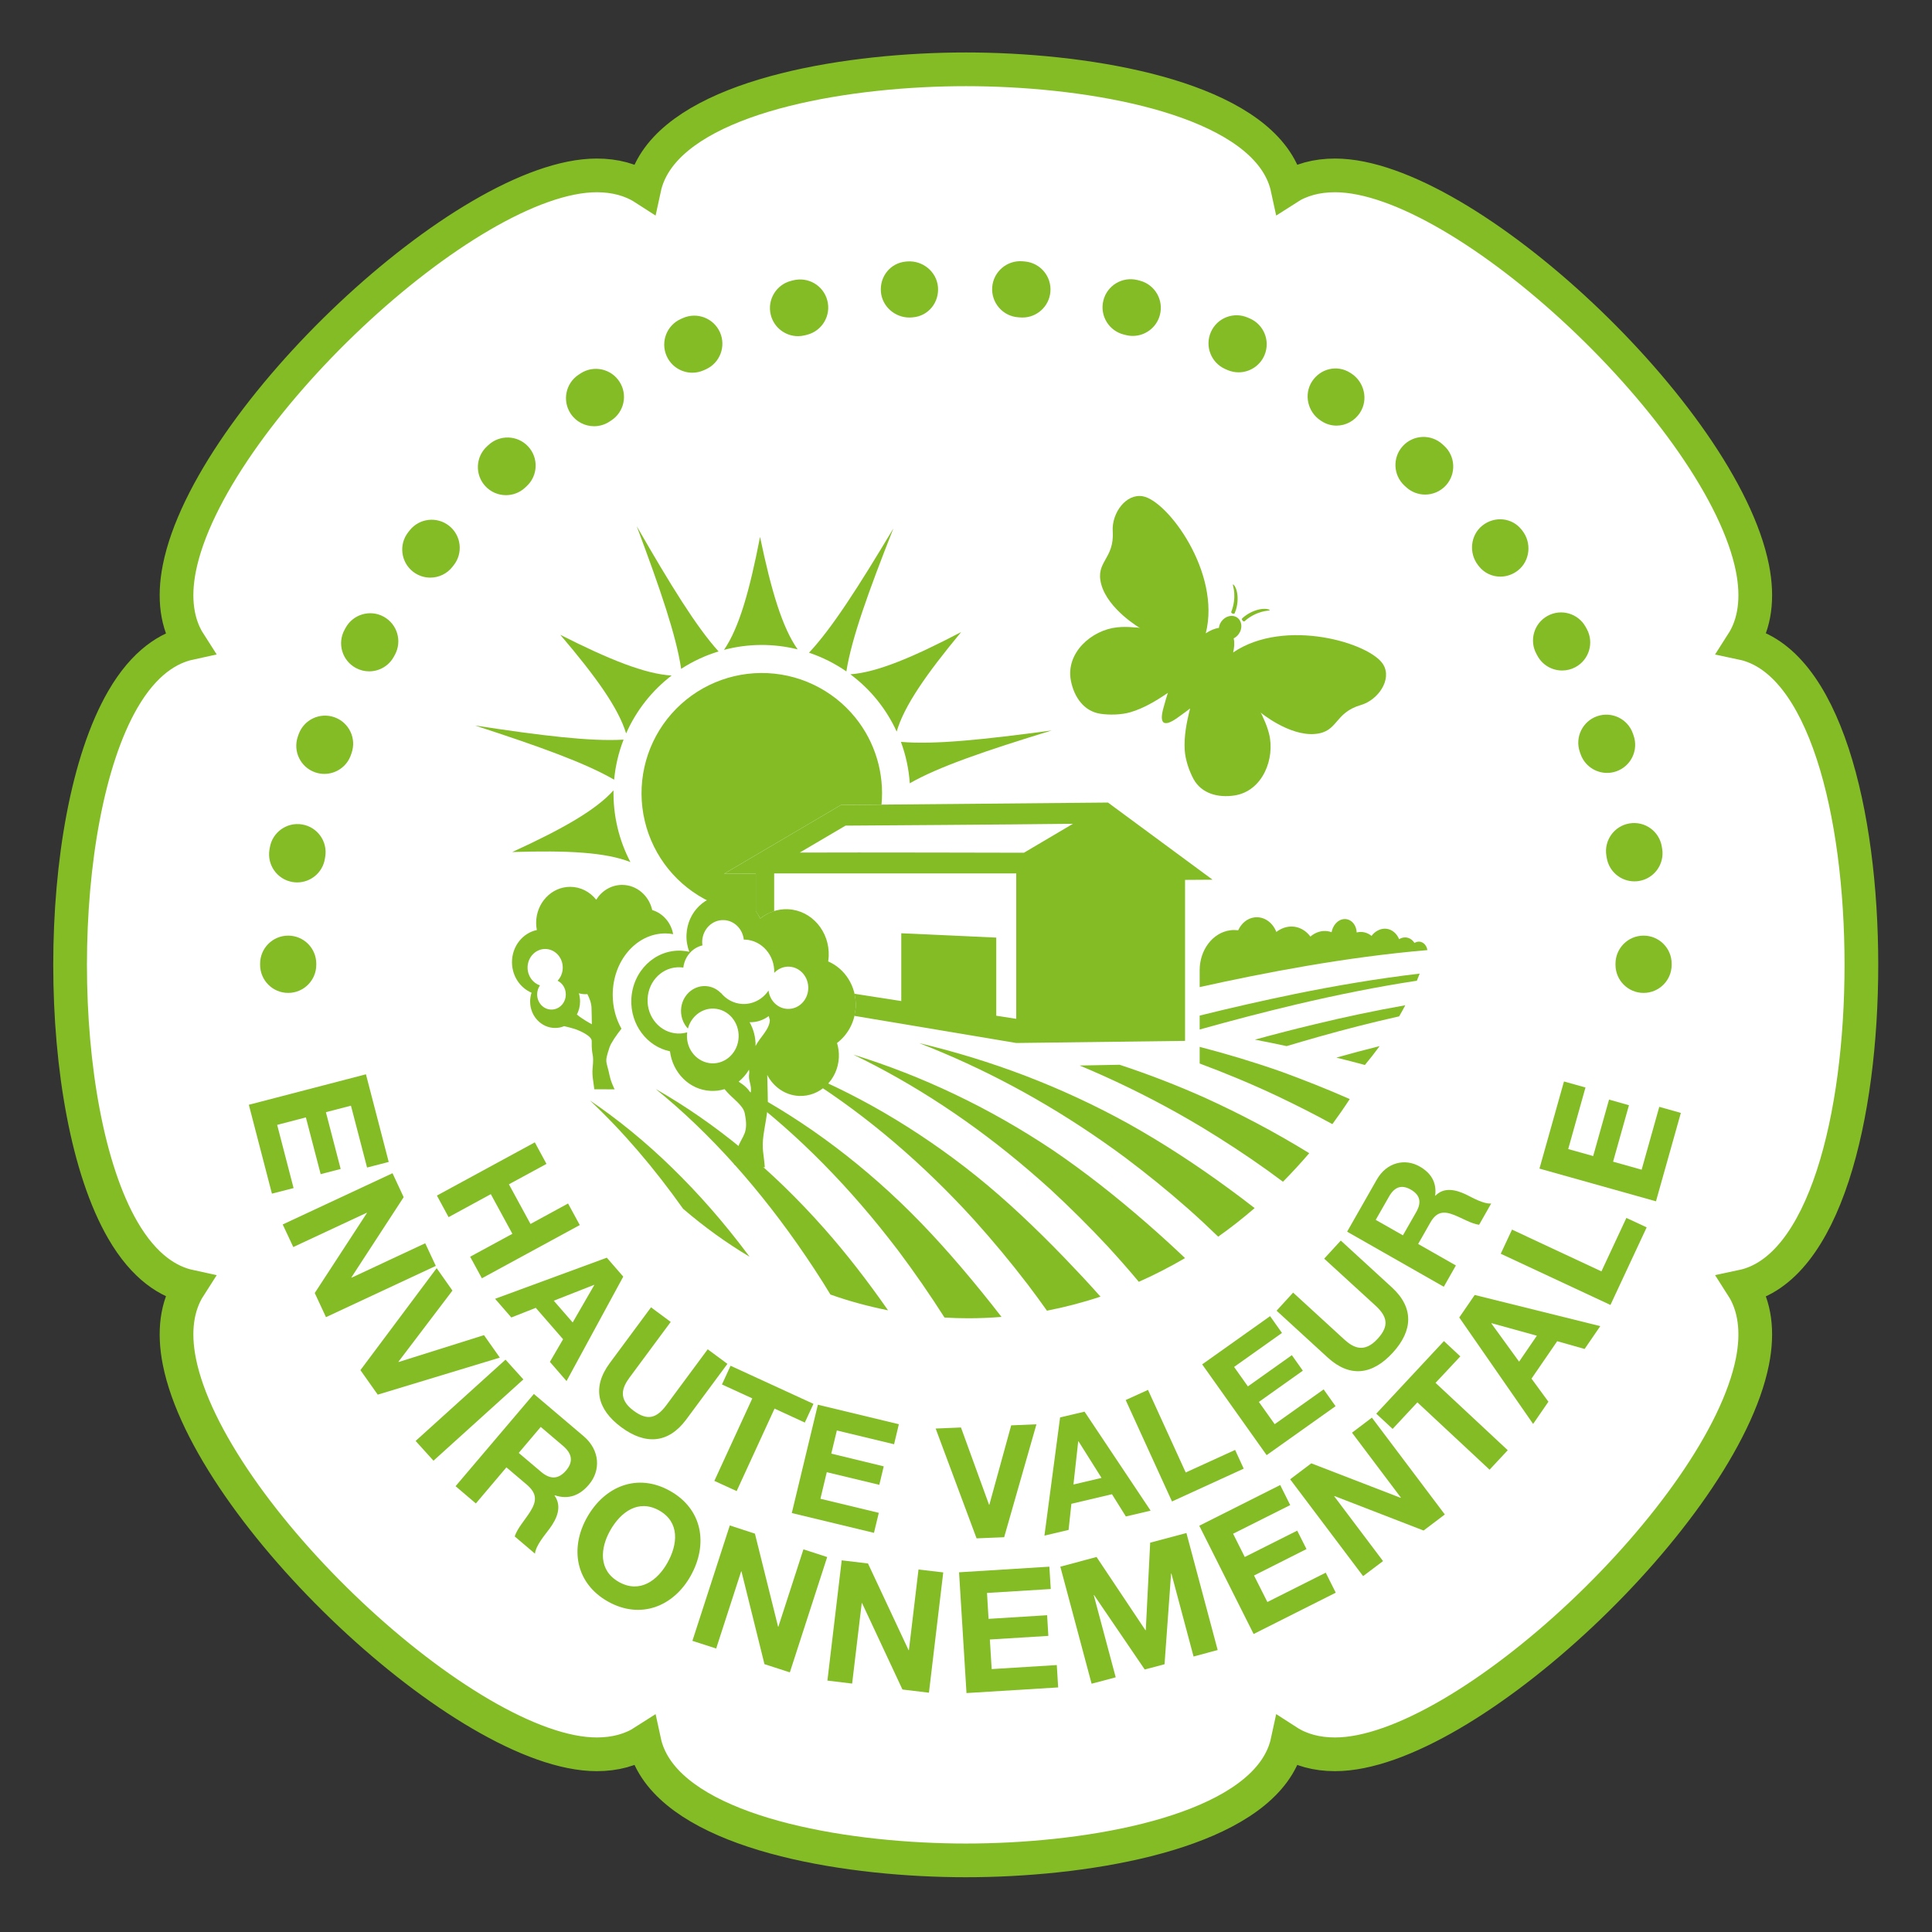 <?xml version="1.0" encoding="utf-8"?>
<!-- Generator: Adobe Illustrator 16.0.0, SVG Export Plug-In . SVG Version: 6.00 Build 0)  -->
<!DOCTYPE svg PUBLIC "-//W3C//DTD SVG 1.1//EN" "http://www.w3.org/Graphics/SVG/1.1/DTD/svg11.dtd">
<svg version="1.1" xmlns="http://www.w3.org/2000/svg" xmlns:xlink="http://www.w3.org/1999/xlink" x="0px" y="0px" width="172px"
	 height="172px" viewBox="0 0 172 172" enable-background="new 0 0 172 172" xml:space="preserve">
<rect x="0" y="0" width="172" height="172" fill="#333333" stroke="none"/>
<g id="Calque_2" display="none">
	<rect x="-7" y="-9" display="inline" fill="#616160" width="190" height="189.5"/>
</g>
<g id="Calque_1">
	<g>
		<path fill="#FFFFFF" stroke="#84BC26" stroke-width="3" stroke-miterlimit="10" d="M85.991,165.624
			c-10.213,0-23.567-2.137-27.592-8.16c-0.512-0.768-0.861-1.58-1.043-2.426c-1.171,0.754-2.592,1.143-4.23,1.143
			c-11.573,0-34.492-21.564-37.158-34.963c-0.534-2.684-0.216-4.953,0.896-6.686c-1.812-0.395-4.002-1.674-5.941-5.031
			C4.68,98.694,4.68,73.104,10.922,62.292c1.939-3.359,4.13-4.638,5.942-5.034c-1.111-1.731-1.43-4.001-0.896-6.684
			c2.665-13.395,25.584-34.959,37.158-34.959c1.638,0,3.059,0.388,4.23,1.142c0.182-0.845,0.531-1.658,1.043-2.426
			c4.025-6.023,17.379-8.16,27.592-8.16c10.212,0,23.566,2.137,27.591,8.16c0.513,0.768,0.861,1.581,1.043,2.426
			c1.171-0.754,2.592-1.142,4.23-1.142c11.573,0,34.493,21.564,37.158,34.959c0.532,2.679,0.216,4.947-0.893,6.677
			c7.301,1.541,10.591,15.141,10.594,28.627c0.002,13.502-3.285,27.119-10.594,28.66c1.107,1.73,1.425,3.998,0.893,6.676
			c-2.663,13.396-25.582,34.963-37.158,34.967h-0.001c-1.64,0-3.06-0.389-4.229-1.143c-0.182,0.846-0.53,1.658-1.043,2.426
			C109.558,163.487,96.203,165.624,85.991,165.624"/>
		<polygon fill="#84BC26" points="32.579,95.642 34.606,103.444 32.679,103.942 31.245,98.435 29.014,99.015 30.328,104.069 
			28.548,104.532 27.232,99.479 24.675,100.144 26.136,105.771 24.209,106.267 22.153,98.354 		"/>
		<polygon fill="#84BC26" points="34.944,104.448 35.937,106.581 31.288,113.716 31.298,113.749 37.856,110.685 38.799,112.7 
			29.022,117.263 28.021,115.114 32.663,107.993 32.652,107.966 26.11,111.021 25.169,109.01 		"/>
		<polygon fill="#84BC26" points="33.629,124.161 32.087,121.979 38.874,112.899 40.28,114.896 35.473,121.229 35.491,121.255 
			43.087,118.864 44.499,120.864 		"/>
		
			<rect x="40.578" y="120.192" transform="matrix(-0.671 -0.742 0.742 -0.671 -23.363 240.799)" fill="#84BC26" width="2.37" height="10.785"/>
		<path fill="#84BC26" d="M47.529,124.101l4.429,3.758c1.471,1.25,1.532,3.063,0.477,4.305c-0.817,0.973-1.826,1.363-3.047,0.956
			l-0.018,0.026c0.69,0.979,0.209,2.057-0.435,2.933c-0.406,0.552-1.236,1.505-1.307,2.239l-1.804-1.533
			c0.218-0.706,0.918-1.475,1.381-2.209c0.609-0.969,0.594-1.633-0.314-2.408l-1.806-1.533l-2.72,3.213l-1.807-1.537L47.529,124.101
			z M46.181,129.349l1.979,1.676c0.803,0.684,1.535,0.707,2.239-0.114c0.671-0.796,0.525-1.511-0.279-2.194l-1.979-1.682
			L46.181,129.349z"/>
		<path fill="#84BC26" d="M59.653,132.733c2.908,1.635,3.4,4.764,1.836,7.559c-1.518,2.713-4.449,3.92-7.356,2.293
			c-2.908-1.631-3.405-4.763-1.88-7.48C53.816,132.315,56.747,131.099,59.653,132.733 M55.107,140.843
			c1.856,1.043,3.435-0.146,4.313-1.713c0.924-1.645,1.115-3.617-0.741-4.66c-1.856-1.035-3.441,0.154-4.363,1.797
			C53.438,137.833,53.253,139.806,55.107,140.843"/>
		<polygon fill="#84BC26" points="64.972,135.806 67.209,136.536 69.269,144.813 69.297,144.819 71.527,137.933 73.642,138.619 
			70.318,148.886 68.058,148.155 66.011,139.899 65.985,139.888 63.759,146.763 61.643,146.079 		"/>
		<polygon fill="#84BC26" points="74.935,138.911 77.274,139.192 80.888,146.907 80.917,146.911 81.772,139.729 83.974,139.987 
			82.701,150.696 80.343,150.413 76.746,142.718 76.718,142.716 75.863,149.884 73.662,149.618 		"/>
		<polygon fill="#84BC26" points="85.382,139.976 93.422,139.476 93.545,141.466 87.87,141.815 88.008,144.122 93.221,143.798 
			93.331,145.638 88.123,145.96 88.287,148.593 94.083,148.235 94.205,150.226 86.044,150.728 		"/>
		<polygon fill="#84BC26" points="94.398,139.476 97.623,138.614 101.974,145.132 102.006,145.124 102.397,137.339 105.623,136.479 
			108.406,146.897 106.259,147.474 104.286,140.085 104.258,140.097 103.676,148.161 101.912,148.63 97.402,142.007 97.373,142.011 
			99.328,149.325 97.182,149.896 		"/>
		<polygon fill="#84BC26" points="106.768,135.831 113.973,132.208 114.863,133.993 109.779,136.544 110.818,138.614 
			115.486,136.268 116.314,137.909 111.642,140.263 112.831,142.622 118.027,140.011 118.918,141.792 111.607,145.47 		"/>
		<polygon fill="#84BC26" points="114.857,131.696 116.74,130.276 124.694,133.347 124.718,133.331 120.365,127.548 
			122.135,126.208 128.628,134.829 126.738,136.259 118.805,133.188 118.78,133.208 123.128,138.979 121.353,140.317 		"/>
		<polygon fill="#84BC26" points="126.186,124.847 123.982,127.212 122.524,125.856 128.549,119.392 130.008,120.755 
			127.801,123.112 134.23,129.108 132.612,130.843 		"/>
		<path fill="#84BC26" d="M129.914,117.292l1.375-2.005l11.178,2.774l-1.393,2.033l-2.441-0.691l-2.288,3.332l1.505,2.055
			l-1.361,1.98L129.914,117.292z M135.241,121.224l1.581-2.309l-4.031-1.115l-0.018,0.025L135.241,121.224z"/>
		<polygon fill="#84BC26" points="133.607,111.616 134.61,109.468 142.57,113.188 144.792,108.428 146.598,109.269 143.373,116.177 
					"/>
		<polygon fill="#84BC26" points="137.053,104.038 139.236,96.28 141.15,96.817 139.612,102.298 141.836,102.919 143.248,97.893 
			145.021,98.394 143.608,103.421 146.15,104.134 147.721,98.54 149.641,99.079 147.426,106.95 		"/>
		<polygon fill="#84BC26" points="47.614,101.7 48.652,103.618 45.307,105.435 47.228,108.966 50.572,107.144 51.616,109.063 
			42.901,113.802 41.856,111.882 45.616,109.841 43.696,106.312 39.937,108.358 38.897,106.438 		"/>
		<path fill="#84BC26" d="M54.023,111.968l1.464,1.686l-5.05,9.299l-1.481-1.709l1.174-2.016l-2.432-2.795l-2.175,0.859
			l-1.447-1.664L54.023,111.968z M49.3,115.798l1.684,1.937l1.92-3.327l-0.013-0.021L49.3,115.798z"/>
		<path fill="#84BC26" d="M61.091,126.378c-1.598,2.152-3.646,2.264-5.778,0.684c-2.145-1.588-2.627-3.549-1.023-5.717l3.669-4.957
			l1.753,1.299l-3.668,4.955c-0.642,0.873-1.056,1.898,0.361,2.947c1.249,0.928,2.056,0.674,2.932-0.508l3.669-4.957l1.754,1.297
			L61.091,126.378z"/>
		<polygon fill="#84BC26" points="66.976,124.495 64.274,123.255 65.039,121.589 72.42,124.981 71.651,126.646 68.956,125.405 
			65.582,132.747 63.597,131.839 		"/>
		<polygon fill="#84BC26" points="72.813,125.058 80.022,126.794 79.597,128.577 74.502,127.351 74.006,129.412 78.676,130.544 
			78.283,132.19 73.605,131.065 73.039,133.431 78.237,134.683 77.806,136.464 70.491,134.702 		"/>
		<polygon fill="#84BC26" points="89.397,136.854 86.942,136.956 83.299,127.179 85.553,127.084 88.053,133.966 88.079,133.964 
			90.023,126.894 92.272,126.8 		"/>
		<path fill="#84BC26" d="M94.377,126.187l2.177-0.512l5.882,8.813l-2.203,0.518l-1.238-1.98l-3.612,0.852l-0.251,2.326
			l-2.149,0.506L94.377,126.187z M95.566,132.161l2.501-0.588l-2.051-3.26l-0.026,0.01L95.566,132.161z"/>
		<polygon fill="#84BC26" points="100.216,124.642 102.203,123.737 105.561,131.091 109.958,129.083 110.724,130.749 
			104.339,133.671 		"/>
		<polygon fill="#84BC26" points="107.026,121.466 113.072,117.173 114.131,118.667 109.867,121.694 111.096,123.427 
			115.009,120.647 115.988,122.027 112.074,124.81 113.482,126.79 117.839,123.694 118.901,125.188 112.765,129.546 		"/>
		<path fill="#84BC26" d="M123.914,114.612c1.979,1.811,1.873,3.861,0.078,5.816c-1.803,1.971-3.807,2.244-5.792,0.428l-4.549-4.168
			l1.472-1.611l4.549,4.168c0.801,0.732,1.777,1.25,2.969-0.051c1.052-1.146,0.887-1.977-0.197-2.971l-4.555-4.168l1.478-1.611
			L123.914,114.612z"/>
		<path fill="#84BC26" d="M119.93,109.653l2.643-4.639c0.879-1.543,2.51-1.908,3.81-1.168c1.015,0.578,1.538,1.418,1.384,2.59
			l0.024,0.016c0.767-0.793,1.821-0.539,2.724-0.109c0.563,0.275,1.571,0.864,2.243,0.799l-1.077,1.896
			c-0.67-0.084-1.49-0.581-2.23-0.875c-0.979-0.385-1.579-0.26-2.12,0.691l-1.077,1.894l3.359,1.913l-1.077,1.896L119.93,109.653z
			 M124.898,109.978l1.184-2.072c0.479-0.842,0.377-1.504-0.487-2.002c-0.831-0.473-1.456-0.223-1.934,0.623l-1.185,2.074
			L124.898,109.978z"/>
		<path fill="#84BC26" d="M123.995,81.037l0.002,0.002c-0.036,0.022-0.071,0.045-0.071,0.045L123.995,81.037z M125.493,81.291
			l-0.013,0.006c-0.003,0.008-0.006,0.008-0.008,0.01C125.48,81.296,125.493,81.291,125.493,81.291"/>
		<path fill="#84BC26" d="M127.077,84.585 M127.077,84.585c-0.007-0.055-0.021-0.113-0.039-0.166c-0.162-0.502-0.639-0.73-1.062-0.5
			c-0.017,0.008-0.028,0.025-0.045,0.031c-0.294-0.463-0.824-0.636-1.31-0.375c-0.021,0.01-0.042,0.03-0.062,0.039
			c-0.339-0.82-1.163-1.172-1.904-0.769c-0.219,0.109-0.402,0.275-0.551,0.474c-0.376-0.304-0.846-0.425-1.323-0.306
			c-0.01-0.137-0.024-0.262-0.066-0.387c-0.222-0.693-0.873-0.994-1.461-0.684c-0.373,0.202-0.624,0.608-0.707,1.049
			c-0.465-0.172-0.993-0.148-1.495,0.119c-0.141,0.077-0.271,0.161-0.391,0.27c-0.644-0.865-1.716-1.158-2.696-0.629
			c-0.118,0.059-0.228,0.133-0.336,0.217c-0.329-0.856-1.112-1.408-1.957-1.295c-0.64,0.084-1.163,0.535-1.438,1.146
			c-0.229-0.027-0.461-0.033-0.702,0c-1.578,0.209-2.728,1.758-2.728,3.545v1.513C112.533,86.605,119.8,85.202,127.077,84.585"/>
		<path fill="#84BC26" d="M109.882,52.787c0.032,0.445-0.021,1.093-0.267,1.679c-0.026,0.057,0.027,0.119,0.111,0.157
			c0.082,0.037,0.171,0.025,0.201-0.043c0.289-0.692,0.296-1.389,0.198-1.864c-0.098-0.484-0.322-0.713-0.354-0.679
			C109.724,52.07,109.854,52.333,109.882,52.787 M110.623,55.249c0.064,0.067,0.141,0.096,0.185,0.053
			c0.466-0.431,1.058-0.703,1.487-0.824c0.436-0.131,0.727-0.098,0.744-0.154c0.019-0.041-0.273-0.174-0.761-0.1
			c-0.48,0.07-1.132,0.315-1.685,0.822C110.541,55.099,110.559,55.185,110.623,55.249 M123.162,59.187
			c-1.12-1.939-8.77-4.229-13.379-1.1c0.099-0.41,0.139-0.867,0.049-1.257c0.174-0.086,0.335-0.221,0.459-0.399
			c0.35-0.498,0.283-1.146-0.148-1.449c-0.432-0.301-1.064-0.143-1.413,0.355c-0.124,0.178-0.195,0.373-0.217,0.565
			c-0.396,0.049-0.808,0.242-1.167,0.48c1.368-5.402-3.398-11.808-5.604-12.199c-1.508-0.267-2.781,1.51-2.679,3.111
			c0.161,2.5-1.564,2.682-1.028,4.704c0.598,2.259,3.49,3.937,3.492,3.939c-0.142-0.082-0.406-0.068-0.566-0.084
			c-0.49-0.047-0.991-0.057-1.494-0.004c-2.268,0.229-4.62,2.268-4.125,4.768c0.286,1.447,1.154,2.703,2.617,2.927
			c0.795,0.122,1.855,0.102,2.678-0.136c1.17-0.342,2.295-1.012,3.336-1.725c-0.103,0.311-0.197,0.623-0.281,0.936
			c-0.108,0.412-0.463,1.404-0.096,1.707c0.412,0.244,1.225-0.43,1.572-0.672c0.268-0.188,0.529-0.383,0.785-0.584
			c-0.315,1.222-0.561,2.508-0.48,3.724c0.056,0.856,0.399,1.858,0.785,2.565c0.711,1.297,2.188,1.683,3.645,1.459
			c2.52-0.389,3.633-3.297,3.074-5.506c-0.125-0.49-0.303-0.959-0.516-1.402c-0.07-0.147-0.147-0.399-0.272-0.504
			c0.002,0.002,2.567,2.144,4.896,1.935c2.083-0.187,1.666-1.871,4.069-2.574C122.693,62.316,123.928,60.513,123.162,59.187"/>
		<path fill="#84BC26" d="M66.127,102.331c-2.509-2.072-5.097-3.865-7.754-5.381c4.887,3.957,9.386,9.035,13.341,14.855
			c0.52,0.76,1.025,1.537,1.525,2.322c0.233,0.377,0.461,0.75,0.69,1.121c1.678,0.598,3.394,1.055,5.133,1.406
			c-1.819-2.607-3.707-5.051-5.684-7.282C71.056,106.749,68.636,104.403,66.127,102.331 M80.157,107.042
			c-2.497-2.385-5.084-4.496-7.742-6.348c-2.662-1.852-5.392-3.441-8.178-4.768c5.077,3.521,9.829,8.057,14.102,13.338
			c0.557,0.691,1.106,1.393,1.65,2.106c1.421,1.897,2.792,3.876,4.096,5.925c0.71,0.045,1.423,0.066,2.136,0.066
			c0.983,0,1.963-0.043,2.938-0.121c-0.592-0.77-1.188-1.521-1.792-2.262C85.044,112.121,82.663,109.437,80.157,107.042
			 M86.941,104.72c-2.676-2.148-5.432-4.031-8.24-5.668c-2.812-1.633-5.686-3.013-8.6-4.143c5.268,3.072,10.264,7.076,14.856,11.813
			c0.599,0.617,1.191,1.25,1.78,1.899c1.63,1.812,3.214,3.714,4.737,5.702c0.589,0.777,1.167,1.561,1.734,2.363
			c1.607-0.313,3.203-0.729,4.765-1.25c-1.073-1.215-2.165-2.371-3.254-3.504C92.191,109.321,89.623,106.88,86.941,104.72
			 M93.722,102.386c-2.854-1.904-5.77-3.563-8.736-4.971c-2.963-1.414-5.977-2.585-9.024-3.529
			c5.467,2.635,10.711,6.1,15.621,10.297c0.637,0.541,1.271,1.106,1.902,1.672c1.749,1.621,3.465,3.314,5.128,5.101
			c0.919,1.003,1.826,2.028,2.709,3.085c0.021,0.029,0.043,0.053,0.064,0.076c1.4-0.623,2.773-1.326,4.115-2.113
			c-1.136-1.08-2.279-2.119-3.428-3.119C99.346,106.511,96.58,104.325,93.722,102.386 M59.839,103.97
			c-2.353-2.295-4.802-4.297-7.325-6.004c2.952,2.773,5.734,6.03,8.297,9.645c1.876,1.611,3.854,3.041,5.919,4.271
			c-0.046-0.063-0.089-0.123-0.135-0.18C64.454,108.835,62.193,106.263,59.839,103.97 M106.803,90.415v1.24
			c2.872-0.805,5.761-1.561,8.656-2.246c3.534-0.829,7.095-1.553,10.679-2.098c0.088-0.213,0.169-0.424,0.251-0.634
			c-3.718,0.437-7.416,1.062-11.088,1.81C112.457,89.071,109.624,89.714,106.803,90.415 M111.719,92.556
			c0.985,0.188,1.928,0.383,2.826,0.576c0.93-0.273,1.854-0.549,2.786-0.811c2.396-0.678,4.807-1.295,7.233-1.838
			c0.186-0.319,0.366-0.65,0.544-0.987c-2.7,0.476-5.393,1.046-8.058,1.692C115.267,91.612,113.489,92.073,111.719,92.556
			 M100.507,100.063c-3.034-1.68-6.117-3.1-9.233-4.293c-3.117-1.188-6.272-2.152-9.451-2.906
			c5.656,2.195,11.151,5.123,16.381,8.775c0.682,0.475,1.355,0.959,2.03,1.463c1.866,1.404,3.714,2.898,5.515,4.486
			c0.915,0.807,1.813,1.65,2.703,2.508c1.114-0.785,2.194-1.635,3.245-2.543c-0.753-0.584-1.508-1.16-2.267-1.711
			C106.506,103.696,103.539,101.763,100.507,100.063 M106.803,93.2v1.467h-0.036c2.335,0.87,4.663,1.834,6.966,2.922
			c1.632,0.777,3.261,1.596,4.884,2.488c0.492-0.668,1.011-1.41,1.547-2.232c-2.016-0.889-4.049-1.689-6.098-2.441
			C111.657,94.56,109.233,93.827,106.803,93.2 M99.674,94.792l-3.555,0.068c2.946,1.229,5.854,2.639,8.704,4.232
			c0.724,0.404,1.439,0.822,2.159,1.252c1.984,1.203,3.963,2.492,5.904,3.883c0.444,0.318,0.891,0.646,1.333,0.979
			c0.804-0.814,1.584-1.66,2.34-2.541c-3.046-1.876-6.136-3.498-9.273-4.928C104.771,96.612,102.23,95.634,99.674,94.792
			 M121.51,94.81l0.004-0.002c0.441-0.527,0.88-1.088,1.311-1.676c-1.289,0.323-2.573,0.662-3.853,1.023
			C119.922,94.392,120.778,94.614,121.51,94.81"/>
		<path fill="#84BC26" d="M78.089,62.32c0.703,0.869,1.284,1.814,1.74,2.811c0.666-2.288,2.615-5.086,5.739-8.86
			c-4.342,2.266-7.487,3.586-9.863,3.76C76.583,60.685,77.386,61.451,78.089,62.32"/>
		<path fill="#84BC26" d="M79.538,47.041c-3.117,5.211-5.478,8.9-7.514,11.066c1.178,0.397,2.299,0.957,3.325,1.668
			C75.816,56.837,77.302,52.708,79.538,47.041"/>
		<path fill="#84BC26" d="M71.013,57.812c-1.373-1.949-2.347-5.217-3.348-10.012c-0.935,4.807-1.863,8.09-3.209,10.057
			c1.059-0.281,2.159-0.43,3.276-0.438C68.849,57.414,69.951,57.546,71.013,57.812"/>
		<path fill="#84BC26" d="M80.206,66.046c0.439,1.184,0.704,2.426,0.789,3.686c2.583-1.479,6.761-2.901,12.638-4.702
			C87.553,65.85,83.171,66.307,80.206,66.046"/>
		<path fill="#84BC26" d="M54.62,70.363c-1.592,1.773-4.562,3.449-9.016,5.492c4.898-0.156,8.305,0.018,10.52,0.893
			c-0.508-0.971-0.899-2.01-1.154-3.098C54.714,72.562,54.599,71.459,54.62,70.363"/>
		<path fill="#84BC26" d="M67.288,77.771l-2.827,0.018l10.404-6.123l3.613-0.034c0.263-2.769-0.557-5.554-2.329-7.744
			c-2.049-2.533-5.14-3.996-8.401-3.972c-3.258,0.021-6.33,1.527-8.345,4.087c-2.013,2.563-2.753,5.903-2.004,9.075
			c0.745,3.172,2.897,5.832,5.842,7.226c1.286,0.608,2.662,0.93,4.047,0.998V77.771z"/>
		<path fill="#84BC26" d="M55.515,65.847c-2.965,0.176-7.285-0.352-13.23-1.258c5.722,1.862,9.823,3.334,12.39,4.824
			C54.788,68.191,55.07,66.992,55.515,65.847"/>
		<path fill="#84BC26" d="M63.971,57.994c-1.991-2.203-4.276-5.918-7.286-11.15c2.113,5.64,3.52,9.765,3.956,12.701
			C61.671,58.877,62.792,58.354,63.971,57.994"/>
		<path fill="#84BC26" d="M57.442,62.462c0.691-0.879,1.482-1.656,2.352-2.322c-2.377-0.141-5.54-1.416-9.914-3.625
			c3.177,3.73,5.163,6.502,5.861,8.779C56.183,64.294,56.752,63.341,57.442,62.462"/>
		<path fill="#84BC26" d="M98.639,71.449l-23.773,0.217l-10.404,6.123l2.827-0.018v3.354c0.148,0.203,0.283,0.418,0.39,0.65
			c0.366-0.298,0.789-0.521,1.243-0.662v-3.357l21.551,0.002v12.945l-1.78-0.275v-6.956l-8.455-0.387v6.035l-4.169-0.646
			c0.085,0.375,0.13,0.766,0.111,1.17c-0.012,0.274-0.063,0.537-0.124,0.795l14.417,2.416l15.028-0.189V78.335l2.453-0.016
			L98.639,71.449z M91.159,75.916c-0.341,0-14.812-0.039-19.961-0.014c1.977-1.158,3.889-2.289,4.076-2.398
			c0.34-0.004,15.032-0.096,20.249-0.166C93.426,74.574,91.36,75.794,91.159,75.916"/>
		<path fill="#84BC26" d="M54.264,93.241c0.117-0.371,0.637-1.127,1.063-1.658c-0.49-0.865-0.778-1.9-0.778-3.016
			c0-3.021,2.098-5.468,4.688-5.468c0.234,0,0.465,0.027,0.691,0.066c-0.187-1.039-0.922-1.869-1.875-2.15
			c0.003-0.008,0.004-0.016,0.007-0.024c-0.3-1.269-1.38-2.211-2.674-2.211c-0.965,0-1.813,0.522-2.306,1.319
			c-0.558-0.703-1.39-1.147-2.32-1.147c-1.672,0-3.028,1.44-3.028,3.205c0,0.219,0.021,0.434,0.063,0.639
			c-1.265,0.268-2.214,1.447-2.214,2.861c0,1.236,0.724,2.287,1.742,2.722c-0.08,0.241-0.127,0.509-0.127,0.784
			c0,1.297,0.996,2.352,2.224,2.352c0.285,0,0.557-0.057,0.807-0.16c0.318,0.074,0.644,0.154,0.953,0.254
			c0.409,0.135,1.506,0.611,1.499,1.068c-0.025,1.493,0.224,0.947,0.079,2.436c-0.064,0.664,0.089,1.252,0.151,1.861l1.806,0.006
			c-0.147-0.328-0.343-0.738-0.44-1.207C53.974,94.313,53.794,94.679,54.264,93.241 M49.094,89.879
			c-0.704,0-1.273-0.601-1.273-1.351c0-0.299,0.096-0.578,0.25-0.803c-0.637-0.207-1.102-0.838-1.102-1.585
			c0-0.91,0.702-1.656,1.565-1.656c0.863,0,1.566,0.746,1.566,1.656c0,0.459-0.176,0.874-0.459,1.171
			c0.434,0.217,0.731,0.678,0.731,1.217C50.373,89.278,49.802,89.879,49.094,89.879 M51.358,90.317
			c0.181-0.344,0.283-0.736,0.283-1.154c0-0.264-0.036-0.508-0.107-0.736c0.183,0.055,0.386,0.084,0.588,0.084
			c0.056,0,0.118-0.004,0.172-0.007c0.198,0.394,0.361,0.812,0.367,1.261c0.008,0.713,0.031,0.707,0.029,1.42
			C52.46,91.065,51.763,90.672,51.358,90.317"/>
		<path fill="#84BC26" d="M76.179,89.642c0.085-1.814-0.948-3.404-2.449-4.05c0.025-0.149,0.036-0.299,0.047-0.457
			c0.097-2.207-1.516-4.088-3.607-4.188c-0.932-0.048-1.805,0.27-2.492,0.829c-0.532-1.168-1.636-1.999-2.949-2.067
			c-1.903-0.094-3.52,1.465-3.61,3.483c-0.028,0.543,0.066,1.064,0.246,1.541c-0.225-0.049-0.452-0.081-0.692-0.096
			c-2.353-0.119-4.353,1.808-4.467,4.31c-0.1,2.264,1.395,4.226,3.44,4.648c0.238,1.91,1.733,3.432,3.616,3.521
			c0.433,0.021,0.849-0.031,1.241-0.152c0.085,0.092,0.177,0.193,0.274,0.309c0.433,0.49,1.374,1.147,1.516,1.799
			c0.391,1.838-0.196,1.988-0.592,3.063c-0.42,1.133-0.121,0.396-0.357,1.547c1.255,0.344,1.964,0.086,2.745,0.248
			c-0.095-1.297-0.289-1.598-0.116-2.884c0.101-0.763,0.317-1.712,0.372-2.536c0.039-0.545-0.027-1.783-0.039-2.809
			c0.551,1.063,1.593,1.804,2.817,1.865c1.876,0.088,3.468-1.447,3.558-3.432c0.021-0.447-0.04-0.88-0.164-1.279
			C75.472,92.132,76.122,90.978,76.179,89.642 M66.824,97.329c-0.186-0.393-0.593-0.732-1.065-1.032
			c0.363-0.292,0.677-0.653,0.922-1.067c0.017,0.1,0.023,0.195,0.022,0.285C66.576,96.259,66.971,96.55,66.824,97.329
			 M67.266,93.124c0.015-0.773-0.181-1.502-0.533-2.12c0.635,0.021,1.224-0.188,1.706-0.544c0.025,0.115,0.064,0.23,0.098,0.344
			C68.524,91.646,67.629,92.376,67.266,93.124 M70.099,89.817c-0.874-0.037-1.567-0.744-1.679-1.635
			c-0.516,0.766-1.374,1.242-2.326,1.198c-0.764-0.036-1.44-0.409-1.906-0.978l-0.007,0.008c-0.307-0.311-0.695-0.527-1.141-0.598
			c-1.145-0.182-2.214,0.65-2.388,1.859c-0.103,0.727,0.139,1.424,0.591,1.9c0.281-1.064,1.233-1.832,2.326-1.778
			c1.27,0.065,2.25,1.206,2.188,2.554c-0.056,1.342-1.135,2.377-2.402,2.318c-1.27-0.066-2.257-1.203-2.195-2.545
			c0.002-0.072,0.009-0.145,0.019-0.215c-0.278,0.078-0.564,0.121-0.871,0.104c-1.537-0.074-2.729-1.461-2.654-3.086
			c0.072-1.628,1.38-2.888,2.918-2.806c0.084,0.002,0.173,0.01,0.263,0.026c0.114-0.989,0.811-1.768,1.7-1.977
			c-0.016-0.121-0.027-0.246-0.021-0.377c0.049-1.088,0.919-1.928,1.946-1.873c0.921,0.041,1.655,0.793,1.758,1.736
			c0.043,0,0.088-0.002,0.128-0.002c1.485,0.077,2.632,1.395,2.582,2.961c0.341-0.363,0.82-0.576,1.338-0.552
			c0.979,0.05,1.737,0.935,1.69,1.968C71.91,89.069,71.078,89.868,70.099,89.817"/>
		<path fill="#84BC26" d="M25.657,88.396c-1.381,0-2.5-1.119-2.5-2.5v-0.1c0-1.381,1.119-2.5,2.5-2.5s2.5,1.119,2.5,2.5v0.1
			C28.157,87.276,27.038,88.396,25.657,88.396"/>
		<path fill="#84BC26" d="M26.458,78.558c-0.137,0-0.275-0.011-0.414-0.034c-1.361-0.227-2.281-1.515-2.055-2.877l0.033-0.193
			c0.226-1.363,1.516-2.284,2.876-2.055c1.363,0.226,2.283,1.515,2.055,2.877l-0.032,0.193
			C28.718,77.692,27.658,78.558,26.458,78.558 M145.507,78.465c-1.197,0-2.256-0.862-2.462-2.083l-0.033-0.198
			c-0.228-1.362,0.693-2.65,2.054-2.877c1.366-0.228,2.65,0.692,2.878,2.055l0.031,0.186c0.23,1.362-0.687,2.652-2.048,2.882
			C145.786,78.455,145.646,78.465,145.507,78.465 M28.877,68.898c-0.268,0-0.54-0.044-0.808-0.135
			c-1.306-0.446-2.004-1.867-1.558-3.174l0.072-0.207c0.457-1.302,1.883-1.989,3.188-1.529c1.302,0.458,1.986,1.885,1.529,3.187
			l-0.057,0.165C30.888,68.244,29.917,68.898,28.877,68.898 M143.073,68.81c-1.033,0-2-0.645-2.36-1.677l-0.064-0.184
			c-0.455-1.304,0.232-2.73,1.536-3.185c1.303-0.453,2.729,0.232,3.185,1.536l0.064,0.185c0.455,1.304-0.232,2.729-1.536,3.184
			C143.625,68.764,143.347,68.81,143.073,68.81 M32.865,59.768c-0.402,0-0.81-0.097-1.189-0.303
			c-1.214-0.658-1.664-2.175-1.006-3.389l0.094-0.173c0.659-1.212,2.175-1.666,3.389-1.005c1.214,0.658,1.664,2.176,1.006,3.39
			l-0.094,0.172C34.612,59.294,33.753,59.768,32.865,59.768 M139.074,59.693c-0.888,0-1.747-0.473-2.199-1.308l-0.085-0.155
			c-0.667-1.209-0.229-2.73,0.98-3.397c1.207-0.667,2.73-0.229,3.396,0.981L141.27,56c0.658,1.214,0.208,2.732-1.005,3.39
			C139.886,59.596,139.477,59.693,139.074,59.693 M38.308,51.424c-0.535,0-1.073-0.17-1.529-0.522
			c-1.091-0.845-1.292-2.415-0.448-3.507l0.145-0.185c0.861-1.078,2.433-1.254,3.513-0.394c1.079,0.861,1.256,2.434,0.395,3.514
			l-0.098,0.124C39.794,51.09,39.055,51.424,38.308,51.424 M133.566,51.335c-0.717,0-1.424-0.313-1.908-0.928
			c-0.003-0.003-0.065-0.083-0.067-0.086c-0.849-1.086-0.688-2.693,0.396-3.544c1.086-0.85,2.624-0.701,3.477,0.381
			c0.003,0.003,0.065,0.083,0.067,0.086c0.849,1.086,0.688,2.692-0.396,3.544C134.666,51.155,134.113,51.335,133.566,51.335
			 M45.044,44.083c-0.675,0-1.348-0.272-1.842-0.808c-0.933-1.018-0.866-2.599,0.151-3.533l0.124-0.114
			c1.006-0.946,2.588-0.896,3.534,0.112c0.944,1.007,0.894,2.589-0.113,3.533l-0.163,0.152
			C46.255,43.866,45.649,44.083,45.044,44.083 M126.876,44.03c-0.596,0-1.193-0.212-1.672-0.642l-0.163-0.148
			c-1.018-0.935-1.084-2.516-0.15-3.533c0.935-1.015,2.515-1.084,3.533-0.151l0.126,0.115c1.025,0.924,1.109,2.505,0.186,3.532
			C128.241,43.75,127.561,44.03,126.876,44.03 M52.891,37.946c-0.808,0-1.601-0.391-2.083-1.114
			c-0.766-1.148-0.455-2.701,0.693-3.466l0.198-0.13c1.161-0.749,2.708-0.411,3.455,0.751c0.747,1.161,0.411,2.708-0.751,3.454
			l-0.129,0.085C53.849,37.81,53.367,37.946,52.891,37.946 M118.986,37.893c-0.448,0-0.902-0.125-1.313-0.39
			c-0.005-0.002-0.091-0.058-0.096-0.061c-1.154-0.752-1.523-2.323-0.774-3.48c0.749-1.155,2.249-1.516,3.409-0.77
			c0.005,0.002,0.091,0.058,0.096,0.061c1.154,0.752,1.523,2.324,0.774,3.48C120.599,37.479,119.803,37.893,118.986,37.893
			 M61.635,33.181c-0.96,0-1.874-0.556-2.288-1.489c-0.559-1.263,0.011-2.739,1.275-3.298l0.17-0.076
			c1.263-0.562,2.74,0.004,3.303,1.264c0.562,1.261-0.004,2.74-1.264,3.302l-0.185,0.082C62.316,33.112,61.973,33.181,61.635,33.181
			 M110.269,33.147c-0.322,0-0.65-0.064-0.966-0.195l-0.225-0.098c-1.264-0.559-1.833-2.035-1.274-3.298
			c0.559-1.264,2.037-1.832,3.298-1.274l0.135,0.058c1.273,0.534,1.873,1.999,1.339,3.273
			C112.174,32.57,111.245,33.147,110.269,33.147 M71.044,29.928c-1.122,0-2.143-0.761-2.424-1.899
			c-0.333-1.34,0.485-2.696,1.824-3.029l0.159-0.04c1.34-0.344,2.702,0.452,3.05,1.787c0.35,1.335-0.449,2.702-1.785,3.051
			l-0.22,0.056C71.446,29.904,71.243,29.928,71.044,29.928 M100.848,29.906c-0.213,0-0.429-0.028-0.644-0.085l-0.146-0.036
			c-1.341-0.33-2.161-1.685-1.83-3.026c0.33-1.341,1.682-2.157,3.025-1.83l0.233,0.06c1.335,0.354,2.129,1.723,1.774,3.057
			C102.965,29.165,101.953,29.906,100.848,29.906 M91.025,28.269c-0.076,0-0.152-0.003-0.229-0.011l-0.155-0.011
			c-1.376-0.103-2.409-1.303-2.307-2.68s1.309-2.41,2.68-2.307l0.235,0.02c1.375,0.125,2.388,1.341,2.263,2.716
			C93.395,27.293,92.304,28.269,91.025,28.269 M80.961,28.269c-1.288,0-2.423-0.979-2.536-2.281
			c-0.118-1.372,0.846-2.577,2.218-2.701c0.006,0,0.11-0.009,0.116-0.01c1.376-0.112,2.627,0.901,2.745,2.272
			c0.118,1.372-0.846,2.577-2.218,2.701c-0.006,0-0.109,0.009-0.115,0.01C81.101,28.266,81.03,28.269,80.961,28.269"/>
		<path fill="#84BC26" d="M146.323,88.396c-1.381,0-2.5-1.119-2.5-2.5v-0.1c0-1.381,1.119-2.5,2.5-2.5s2.5,1.119,2.5,2.5v0.1
			C148.823,87.276,147.704,88.396,146.323,88.396"/>
	</g>
</g>
</svg>
